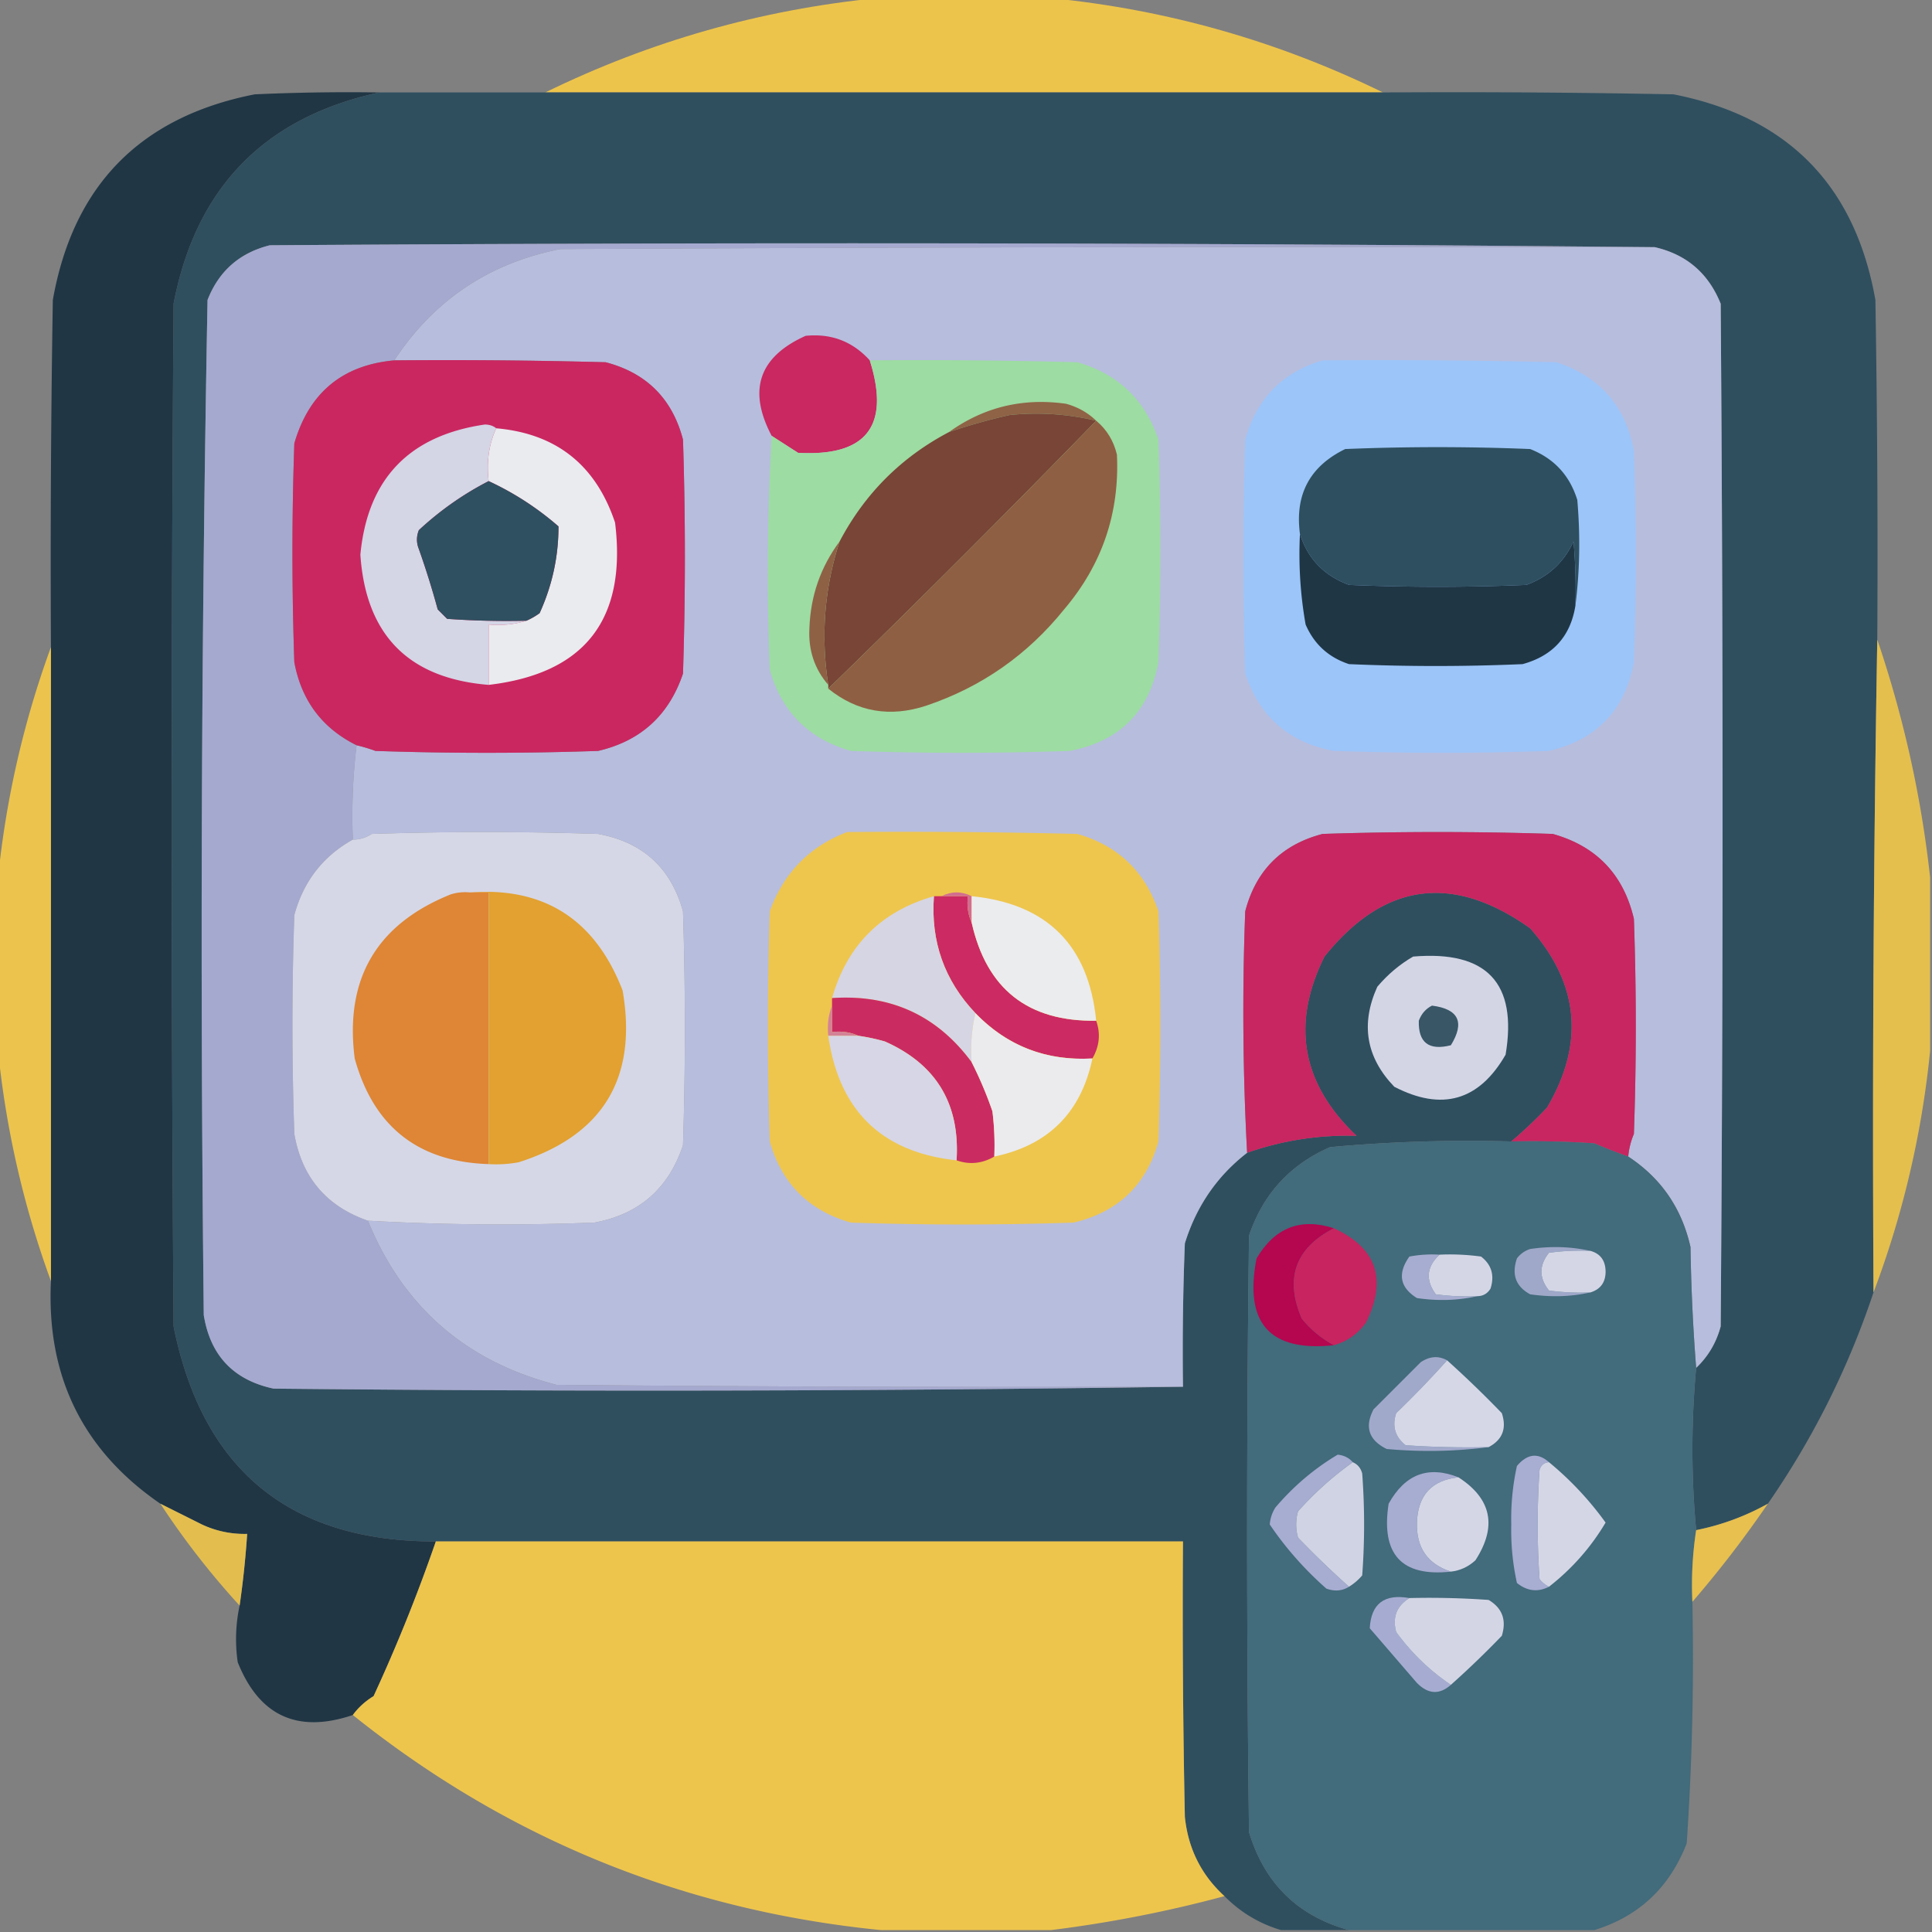 <svg xmlns="http://www.w3.org/2000/svg" width="512" height="512" style="shape-rendering:geometricPrecision;text-rendering:geometricPrecision;image-rendering:optimizeQuality;fill-rule:evenodd;clip-rule:evenodd"><rect width="100%" height="100%" fill="#808080" stroke="none"/><path style="opacity:.981" fill="#efc64b" d="M232.5-.5h46c30.824 3.052 60.157 11.385 88 25h-222c27.843-13.615 57.176-21.948 88-25z"/><path style="opacity:.996" fill="#2f4f5f" d="M100.5 24.5h266c25.669-.167 51.335 0 77 .5 30.29 5.956 48.123 24.123 53.5 54.5.5 29.998.667 59.998.5 90a7484.99 7484.99 0 0 0-1 173c-6.694 20.055-16.027 38.721-28 56a65.08 65.08 0 0 1-19 7c-1.322-14.235-1.322-28.569 0-43 3.176-3.011 5.343-6.678 6.5-11 .667-90.333.667-180.667 0-271-3.252-8.09-9.085-13.09-17.5-15a22458.066 22458.066 0 0 0-367-.5c-8.002 2.003-13.502 6.836-16.5 14.5a9114.654 9114.654 0 0 0-1 269c1.725 10.725 7.892 17.225 18.5 19.5 80.501.832 160.834.666 241-.5-.167-12.671 0-25.338.5-38 3.054-9.853 8.554-17.853 16.5-24 9.344-3.276 19.011-4.776 29-4.5-14.556-13.778-17.39-29.611-8.5-47.5 15.748-19.626 33.915-22.126 54.5-7.5 12.98 14.678 14.48 30.511 4.5 47.5a118.86 118.86 0 0 1-9.5 9 402.528 402.528 0 0 0-48 1.5c-10.653 4.653-17.82 12.486-21.5 23.5a6238.131 6238.131 0 0 0 0 158c4.096 13.596 12.929 22.263 26.5 26h-18c-5.764-1.716-10.764-4.716-15-9-6.135-5.602-9.635-12.602-10.5-21-.5-24.331-.667-48.664-.5-73h-198c-38.678.061-61.844-18.939-69.5-57-.667-90.333-.667-180.667 0-271 5.892-30.725 24.06-49.391 54.5-56z"/><path style="opacity:1" fill="#203645" d="M100.5 24.5c-30.44 6.609-48.608 25.275-54.5 56-.667 90.333-.667 180.667 0 271 7.656 38.061 30.822 57.061 69.5 57a440.3 440.3 0 0 1-16.5 41c-2.19 1.333-4.024 3-5.5 5-14.63 4.933-24.797.267-30.5-14a42.343 42.343 0 0 1 .5-15c.898-6.166 1.564-12.5 2-19a26.528 26.528 0 0 1-12-2.5l-11-5.5c-20.55-14.103-30.217-33.77-29-59v-168c-.167-30.668 0-61.335.5-92C19.383 49.117 37.216 30.95 67.5 25c10.995-.5 21.995-.666 33-.5z"/><path style="opacity:1" fill="#a5a9cf" d="M438.5 65.5c-96.667-.167-193.334 0-290 .5-18.878 3.737-33.544 13.57-44 29.5-13.763 1.253-22.596 8.587-26.5 22a841.208 841.208 0 0 0 0 58c1.897 10.165 7.397 17.498 16.5 22-.993 8.15-1.326 16.483-1 25-7.913 4.427-13.08 11.094-15.5 20a841.208 841.208 0 0 0 0 58c1.995 11.494 8.495 19.161 19.5 23 9.338 22.832 26.004 37.332 50 43.5 55.332.5 110.666.667 166 .5a9686.914 9686.914 0 0 1-241 .5c-10.608-2.275-16.775-8.775-18.5-19.5-.99-89.71-.656-179.377 1-269 2.998-7.664 8.498-12.497 16.5-14.5 122.501-.833 244.834-.666 367 .5z"/><path style="opacity:1" fill="#b7bddd" d="M438.5 65.5c8.415 1.91 14.248 6.91 17.5 15 .667 90.333.667 180.667 0 271-1.157 4.322-3.324 7.989-6.5 11a506.426 506.426 0 0 1-1.5-32c-2.301-10.29-7.801-18.29-16.5-24a20.093 20.093 0 0 1 1.5-6c.667-19 .667-38 0-57-2.75-11.75-9.917-19.25-21.5-22.5a930.035 930.035 0 0 0-61 0c-10.833 2.833-17.667 9.667-20.5 20.5a698.57 698.57 0 0 0 .5 64c-7.946 6.147-13.446 14.147-16.5 24a721.824 721.824 0 0 0-.5 38c-55.334.167-110.668 0-166-.5-23.996-6.168-40.662-20.668-50-43.5a630.873 630.873 0 0 0 60 .5c11.847-2.178 19.681-9.011 23.5-20.5a960.77 960.77 0 0 0 0-62c-3.21-11.525-10.71-18.358-22.5-20.5-20-.667-40-.667-60 0-1.525 1.009-3.192 1.509-5 1.5-.326-8.517.007-16.85 1-25 1.679.392 3.346.892 5 1.5 19.667.667 39.333.667 59 0 11.295-2.627 18.795-9.46 22.5-20.5a960.77 960.77 0 0 0 0-62c-2.833-10.833-9.667-17.667-20.5-20.5-18.664-.5-37.33-.667-56-.5 10.456-15.93 25.122-25.763 44-29.5 96.666-.5 193.333-.667 290-.5z"/><path style="opacity:1" fill="#c92860" d="M230.5 95.5c5.469 17.362-.865 25.528-19 24.5a1874.012 1874.012 0 0 1-7-4.5c-6.385-12.11-3.385-20.944 9-26.5 6.796-.68 12.463 1.486 17 6.5z"/><path style="opacity:1" fill="#ca2760" d="M104.5 95.5c18.67-.167 37.336 0 56 .5 10.833 2.833 17.667 9.667 20.5 20.5a960.77 960.77 0 0 1 0 62c-3.705 11.04-11.205 17.873-22.5 20.5a870.065 870.065 0 0 1-59 0 42.504 42.504 0 0 0-5-1.5c-9.103-4.502-14.603-11.835-16.5-22a841.208 841.208 0 0 1 0-58c3.904-13.413 12.737-20.747 26.5-22z"/><path style="opacity:1" fill="#9ddca2" d="M230.5 95.5c18.336-.167 36.67 0 55 .5 10.738 3.07 17.904 9.904 21.5 20.5a870.065 870.065 0 0 1 0 59c-2.473 13.14-10.306 20.973-23.5 23.5a840.83 840.83 0 0 1-58 0c-11.167-3.167-18.333-10.333-21.5-21.5a648.822 648.822 0 0 1 .5-62c2.305 1.489 4.638 2.989 7 4.5 18.135 1.028 24.469-7.138 19-24.5z"/><path style="opacity:1" fill="#9cc5f9" d="M350.5 95.5c20.669-.167 41.336 0 62 .5 11.493 3.823 18.327 11.656 20.5 23.5a783.858 783.858 0 0 1 0 56c-2.385 12.719-9.885 20.552-22.5 23.5-19 .667-38 .667-57 0-11.844-2.173-19.677-9.007-23.5-20.5a960.77 960.77 0 0 1 0-62c3.016-10.848 9.849-17.848 20.5-21z"/><path style="opacity:1" fill="#8f6346" d="M290.5 111.5a68.156 68.156 0 0 0-23-1.5 161.676 161.676 0 0 0-16 4.5c9.204-6.612 19.537-9.112 31-7.5 3.133.86 5.8 2.36 8 4.5z"/><path style="opacity:1" fill="#784536" d="M290.5 111.5c-23.333 24-47 47.667-71 71v-1c-2.018-13.002-1.018-25.669 3-38 6.667-12.667 16.333-22.333 29-29a161.676 161.676 0 0 1 16-4.5 68.156 68.156 0 0 1 23 1.5z"/><path style="opacity:1" fill="#8f5f43" d="M290.5 111.5c2.794 2.319 4.628 5.319 5.5 9 .724 15.494-3.943 29.161-14 41-9.722 12.065-21.889 20.565-36.5 25.5-9.658 3.182-18.324 1.682-26-4.5 24-23.333 47.667-47 71-71z"/><path style="opacity:1" fill="#d4d5e5" d="M131.5 113.5c-1.936 4.215-2.603 8.881-2 14-6.721 3.453-12.888 7.786-18.5 13-.667 1.667-.667 3.333 0 5a222.038 222.038 0 0 1 5 16l2.5 2.5c6.992.5 13.992.666 21 .5-3.125.979-6.458 1.313-10 1v16c-21.222-1.722-32.555-13.222-34-34.5 1.905-20.074 12.905-31.574 33-34.5 1.226.02 2.226.353 3 1z"/><path style="opacity:1" fill="#eaebef" d="M131.5 113.5c15.903 1.392 26.403 9.726 31.5 25 3.149 25.668-8.018 40.001-33.5 43v-16c3.542.313 6.875-.021 10-1a18.473 18.473 0 0 0 3.5-2c3.348-7.359 5.015-15.026 5-23a78.107 78.107 0 0 0-18.5-12c-.603-5.119.064-9.785 2-14z"/><path style="opacity:1" fill="#2e4f5f" d="M417.5 160.5a145.053 145.053 0 0 0-.5-17c-2.586 5.588-6.753 9.421-12.5 11.5a552.224 552.224 0 0 1-47 0c-6.612-2.442-10.945-6.942-13-13.5-1.389-10.429 2.611-17.929 12-22.5a600.2 600.2 0 0 1 49 0c6.328 2.482 10.494 6.982 12.5 13.5.824 9.509.658 18.843-.5 28z"/><path style="opacity:1" fill="#2f5060" d="M129.5 127.5a78.107 78.107 0 0 1 18.5 12c.015 7.974-1.652 15.641-5 23a18.473 18.473 0 0 1-3.5 2c-7.008.166-14.008 0-21-.5l-2.5-2.5a222.038 222.038 0 0 0-5-16c-.667-1.667-.667-3.333 0-5 5.612-5.214 11.779-9.547 18.5-13z"/><path style="opacity:1" fill="#1f3645" d="M344.5 141.5c2.055 6.558 6.388 11.058 13 13.5 15.667.667 31.333.667 47 0 5.747-2.079 9.914-5.912 12.5-11.5.499 5.657.666 11.324.5 17-1.299 8.135-5.965 13.302-14 15.5a528.986 528.986 0 0 1-46 0c-5.42-1.788-9.253-5.288-11.5-10.5a106.884 106.884 0 0 1-1.5-24z"/><path style="opacity:1" fill="#8e6145" d="M222.5 143.5c-4.018 12.331-5.018 24.998-3 38-3.645-4.208-5.311-9.208-5-15 .3-8.57 2.967-16.237 8-23z"/><path style="opacity:.967" fill="#e7c14d" d="M497.5 169.5c6.986 20.607 11.652 41.607 14 63v46a251.434 251.434 0 0 1-15 64 7484.99 7484.99 0 0 1 1-173z"/><path style="opacity:.969" fill="#efc64c" d="M13.5 171.5v168a250.634 250.634 0 0 1-14-61v-46a250.634 250.634 0 0 1 14-61z"/><path style="opacity:1" fill="#d5d7e7" d="M97.5 323.5c-11.005-3.839-17.505-11.506-19.5-23a841.208 841.208 0 0 1 0-58c2.42-8.906 7.587-15.573 15.5-20 1.808.009 3.475-.491 5-1.5 20-.667 40-.667 60 0 11.79 2.142 19.29 8.975 22.5 20.5a960.77 960.77 0 0 1 0 62c-3.819 11.489-11.653 18.322-23.5 20.5a630.873 630.873 0 0 1-60-.5z"/><path style="opacity:1" fill="#eec64e" d="M224.5 220.5c20.336-.167 40.669 0 61 .5 10.738 3.071 17.904 9.904 21.5 20.5a930.035 930.035 0 0 1 0 61c-3.242 11.574-10.742 18.741-22.5 21.5a870.065 870.065 0 0 1-59 0c-11.167-3.167-18.333-10.333-21.5-21.5a930.035 930.035 0 0 1 0-61c3.685-10.184 10.519-17.184 20.5-21z"/><path style="opacity:1" fill="#c82660" d="M431.5 306.5a150.644 150.644 0 0 1-9-3.5 242.43 242.43 0 0 0-22-.5 118.86 118.86 0 0 0 9.5-9c9.98-16.989 8.48-32.822-4.5-47.5-20.585-14.626-38.752-12.126-54.5 7.5-8.89 17.889-6.056 33.722 8.5 47.5-9.989-.276-19.656 1.224-29 4.5a698.57 698.57 0 0 1-.5-64c2.833-10.833 9.667-17.667 20.5-20.5a930.035 930.035 0 0 1 61 0c11.583 3.25 18.75 10.75 21.5 22.5.667 19 .667 38 0 57a20.093 20.093 0 0 0-1.5 6z"/><path style="opacity:1" fill="#de8635" d="M124.5 236.5h5v72c-18.682-.597-30.515-9.93-35.5-28-2.702-21.099 5.798-35.599 25.5-43.5a12.93 12.93 0 0 1 5-.5z"/><path style="opacity:1" fill="#e2a130" d="M124.5 236.5c19.74-1.481 33.24 7.185 40.5 26 3.995 23.183-5.171 38.349-27.5 45.5a32.462 32.462 0 0 1-8 .5v-72h-5z"/><path style="opacity:1" fill="#cb2b62" d="M247.5 237.5h9c-.302 2.559.032 4.893 1 7 3.949 17.615 14.949 26.282 33 26 1.21 3.43.876 6.763-1 10-12.25.699-22.583-3.301-31-12-8.22-8.655-11.886-18.989-11-31z"/><path style="opacity:1" fill="#d26e90" d="M249.5 237.5c2.667-1.333 5.333-1.333 8 0v7c-.968-2.107-1.302-4.441-1-7h-7z"/><path style="opacity:1" fill="#ebecee" d="M257.5 237.5c20.009 2.009 31.009 13.009 33 33-18.051.282-29.051-8.385-33-26v-7z"/><path style="opacity:1" fill="#d6d5e4" d="M247.5 237.5c-.886 12.011 2.78 22.345 11 31-.985 4.134-1.318 8.468-1 13-9.144-12.39-21.478-18.057-37-17 4-14 13-23 27-27z"/><path style="opacity:1" fill="#d3d5e5" d="M374.5 253.5c19.522-1.652 27.688 7.014 24.5 26-7.031 12.219-16.865 15.052-29.5 8.5-7.473-7.766-8.973-16.599-4.5-26.5 2.775-3.28 5.942-5.946 9.5-8z"/><path style="opacity:1" fill="#ca2c62" d="M220.5 264.5c15.522-1.057 27.856 4.61 37 17a101.873 101.873 0 0 1 5.5 13c.499 3.986.666 7.986.5 12-3.237 1.876-6.57 2.21-10 1 .939-14.966-5.395-25.466-19-31.5a52.56 52.56 0 0 0-7-1.5c-2.107-.968-4.441-1.302-7-1v-9z"/><path style="opacity:1" fill="#385666" d="M379.5 266.5c7.07.907 8.737 4.407 5 10.5-5.838 1.48-8.671-.687-8.5-6.5.69-1.85 1.856-3.184 3.5-4z"/><path style="opacity:1" fill="#ebebee" d="M258.5 268.5c8.417 8.699 18.75 12.699 31 12-3 14.333-11.667 23-26 26a72.367 72.367 0 0 0-.5-12 101.873 101.873 0 0 0-5.5-13c-.318-4.532.015-8.866 1-13z"/><path style="opacity:1" fill="#d48297" d="M220.5 266.5v7c2.559-.302 4.893.032 7 1h-8c-.306-2.885.027-5.552 1-8z"/><path style="opacity:1" fill="#d6d6e6" d="M219.5 274.5h8a52.56 52.56 0 0 1 7 1.5c13.605 6.034 19.939 16.534 19 31.5-19.801-2.133-31.134-13.133-34-33z"/><path style="opacity:.998" fill="#426b7b" d="M400.5 302.5c7.341-.166 14.674 0 22 .5a150.644 150.644 0 0 0 9 3.5c8.699 5.71 14.199 13.71 16.5 24 .17 10.841.67 21.508 1.5 32-1.322 14.431-1.322 28.765 0 43a96.254 96.254 0 0 0-1 19 724.063 724.063 0 0 1-1.5 64c-4.534 11.705-12.7 19.372-24.5 23h-65c-13.571-3.737-22.404-12.404-26.5-26a6238.131 6238.131 0 0 1 0-158c3.68-11.014 10.847-18.847 21.5-23.5a402.528 402.528 0 0 1 48-1.5z"/><path style="opacity:1" fill="#b50650" d="M353.5 325.5c-10.262 5.283-13.096 13.283-8.5 24 2.416 2.923 5.25 5.257 8.5 7-17.01 1.812-23.843-5.855-20.5-23 4.828-8.175 11.661-10.841 20.5-8z"/><path style="opacity:1" fill="#c8245f" d="M353.5 325.5c11.33 5.222 14.164 13.555 8.5 25-2.177 3.023-5.011 5.023-8.5 6-3.25-1.743-6.084-4.077-8.5-7-4.596-10.717-1.762-18.717 8.5-24z"/><path style="opacity:1" fill="#9fa8c9" d="M421.5 331.5a60.931 60.931 0 0 0-11 .5c-2.667 3.333-2.667 6.667 0 10 3.652.499 7.318.665 11 .5-5.15 1.151-10.484 1.317-16 .5-3.792-2.053-4.958-5.219-3.5-9.5a6.978 6.978 0 0 1 3.5-2.5c5.516-.817 10.85-.651 16 .5z"/><path style="opacity:1" fill="#d4d6e6" d="M421.5 331.5c2.638.742 3.971 2.575 4 5.5-.015 2.842-1.348 4.675-4 5.5a60.931 60.931 0 0 1-11-.5c-2.667-3.333-2.667-6.667 0-10a60.931 60.931 0 0 1 11-.5z"/><path style="opacity:1" fill="#a7add0" d="M381.5 332.5c-3.446 3.181-3.779 6.681-1 10.5 3.652.499 7.318.665 11 .5-5.15 1.151-10.484 1.317-16 .5-4.528-2.824-5.195-6.49-2-11a32.462 32.462 0 0 1 8-.5z"/><path style="opacity:1" fill="#d4d6e6" d="M381.5 332.5a60.931 60.931 0 0 1 11 .5c2.787 2.167 3.62 5.001 2.5 8.5-.816 1.323-1.983 1.989-3.5 2a60.931 60.931 0 0 1-11-.5c-2.779-3.819-2.446-7.319 1-10.5z"/><path style="opacity:1" fill="#a1a9cb" d="M383.5 360.5a265.628 265.628 0 0 1-13.5 14c-1.123 3.456-.29 6.29 2.5 8.5 7.326.5 14.659.666 22 .5-8.824 1.157-17.824 1.324-27 .5-4.756-2.339-5.923-5.839-3.5-10.5l12.5-12.5c2.395-1.598 4.728-1.764 7-.5z"/><path style="opacity:1" fill="#d5d7e7" d="M383.5 360.5a284.889 284.889 0 0 1 14.5 14c1.336 4.062.169 7.062-3.5 9-7.341.166-14.674 0-22-.5-2.79-2.21-3.623-5.044-2.5-8.5a265.628 265.628 0 0 0 13.5-14z"/><path style="opacity:1" fill="#a7acd1" d="M358.5 387.5c-5.24 3.733-10.074 8.066-14.5 13a12.494 12.494 0 0 0 0 7 246.626 246.626 0 0 0 13.5 13c-1.788 1.122-3.788 1.289-6 .5-5.823-5.143-10.823-10.81-15-17a9.62 9.62 0 0 1 1.5-4.5c4.793-5.636 10.293-10.303 16.5-14 1.671.168 3.004.835 4 2z"/><path style="opacity:1" fill="#a8add2" d="M410.5 387.5c-1.25.077-2.083.744-2.5 2a210.395 210.395 0 0 0 0 29c.708.881 1.542 1.547 2.5 2-2.969 1.506-5.802 1.173-8.5-1a65.046 65.046 0 0 1-1.5-15.5 65.046 65.046 0 0 1 1.5-15.5c2.751-3.254 5.584-3.588 8.5-1z"/><path style="opacity:1" fill="#d0d3e3" d="M358.5 387.5c1.29.558 2.123 1.558 2.5 3 .667 9 .667 18 0 27a14.698 14.698 0 0 1-3.5 3 246.626 246.626 0 0 1-13.5-13 12.494 12.494 0 0 1 0-7c4.426-4.934 9.26-9.267 14.5-13z"/><path style="opacity:1" fill="#d4d6e6" d="M410.5 387.5a85.135 85.135 0 0 1 15 16c-3.905 6.575-8.905 12.242-15 17-.958-.453-1.792-1.119-2.5-2a210.395 210.395 0 0 1 0-29c.417-1.256 1.25-1.923 2.5-2z"/><path style="opacity:1" fill="#a7acd1" d="M386.5 391.5c-7.084.754-10.75 4.754-11 12-.186 6.65 2.814 10.983 9 13-13.077 1.414-18.577-4.586-16.5-18 4.352-7.833 10.519-10.167 18.5-7z"/><path style="opacity:1" fill="#d4d6e6" d="M386.5 391.5c8.803 5.692 10.303 13.026 4.5 22-1.87 1.719-4.037 2.719-6.5 3-6.186-2.017-9.186-6.35-9-13 .25-7.246 3.916-11.246 11-12z"/><path style="opacity:.951" fill="#e8c14c" d="m42.5 398.5 11 5.5a26.528 26.528 0 0 0 12 2.5 246.188 246.188 0 0 1-2 19 212.146 212.146 0 0 1-21-27z"/><path style="opacity:.946" fill="#ecc34c" d="M468.5 398.5a290.185 290.185 0 0 1-20 26 96.254 96.254 0 0 1 1-19 65.08 65.08 0 0 0 19-7z"/><path style="opacity:.996" fill="#eec54c" d="M115.5 408.5h198c-.167 24.336 0 48.669.5 73 .865 8.398 4.365 15.398 10.5 21a335.991 335.991 0 0 1-46 9h-45c-52.382-5.199-99.049-24.199-140-57 1.476-2 3.31-3.667 5.5-5a440.3 440.3 0 0 0 16.5-41z"/><path style="opacity:1" fill="#a6acd1" d="M373.5 423.5c-3.375 2.09-4.541 5.09-3.5 9 4.062 5.564 8.896 10.231 14.5 14-3.02 2.681-6.02 2.514-9-.5L363 431.5c.356-6.504 3.856-9.171 10.5-8z"/><path style="opacity:1" fill="#d3d5e5" d="M373.5 423.5c7.008-.166 14.008 0 21 .5 3.624 2.161 4.791 5.328 3.5 9.5a246.626 246.626 0 0 1-13.5 13c-5.604-3.769-10.438-8.436-14.5-14-1.041-3.91.125-6.91 3.5-9z"/></svg>
